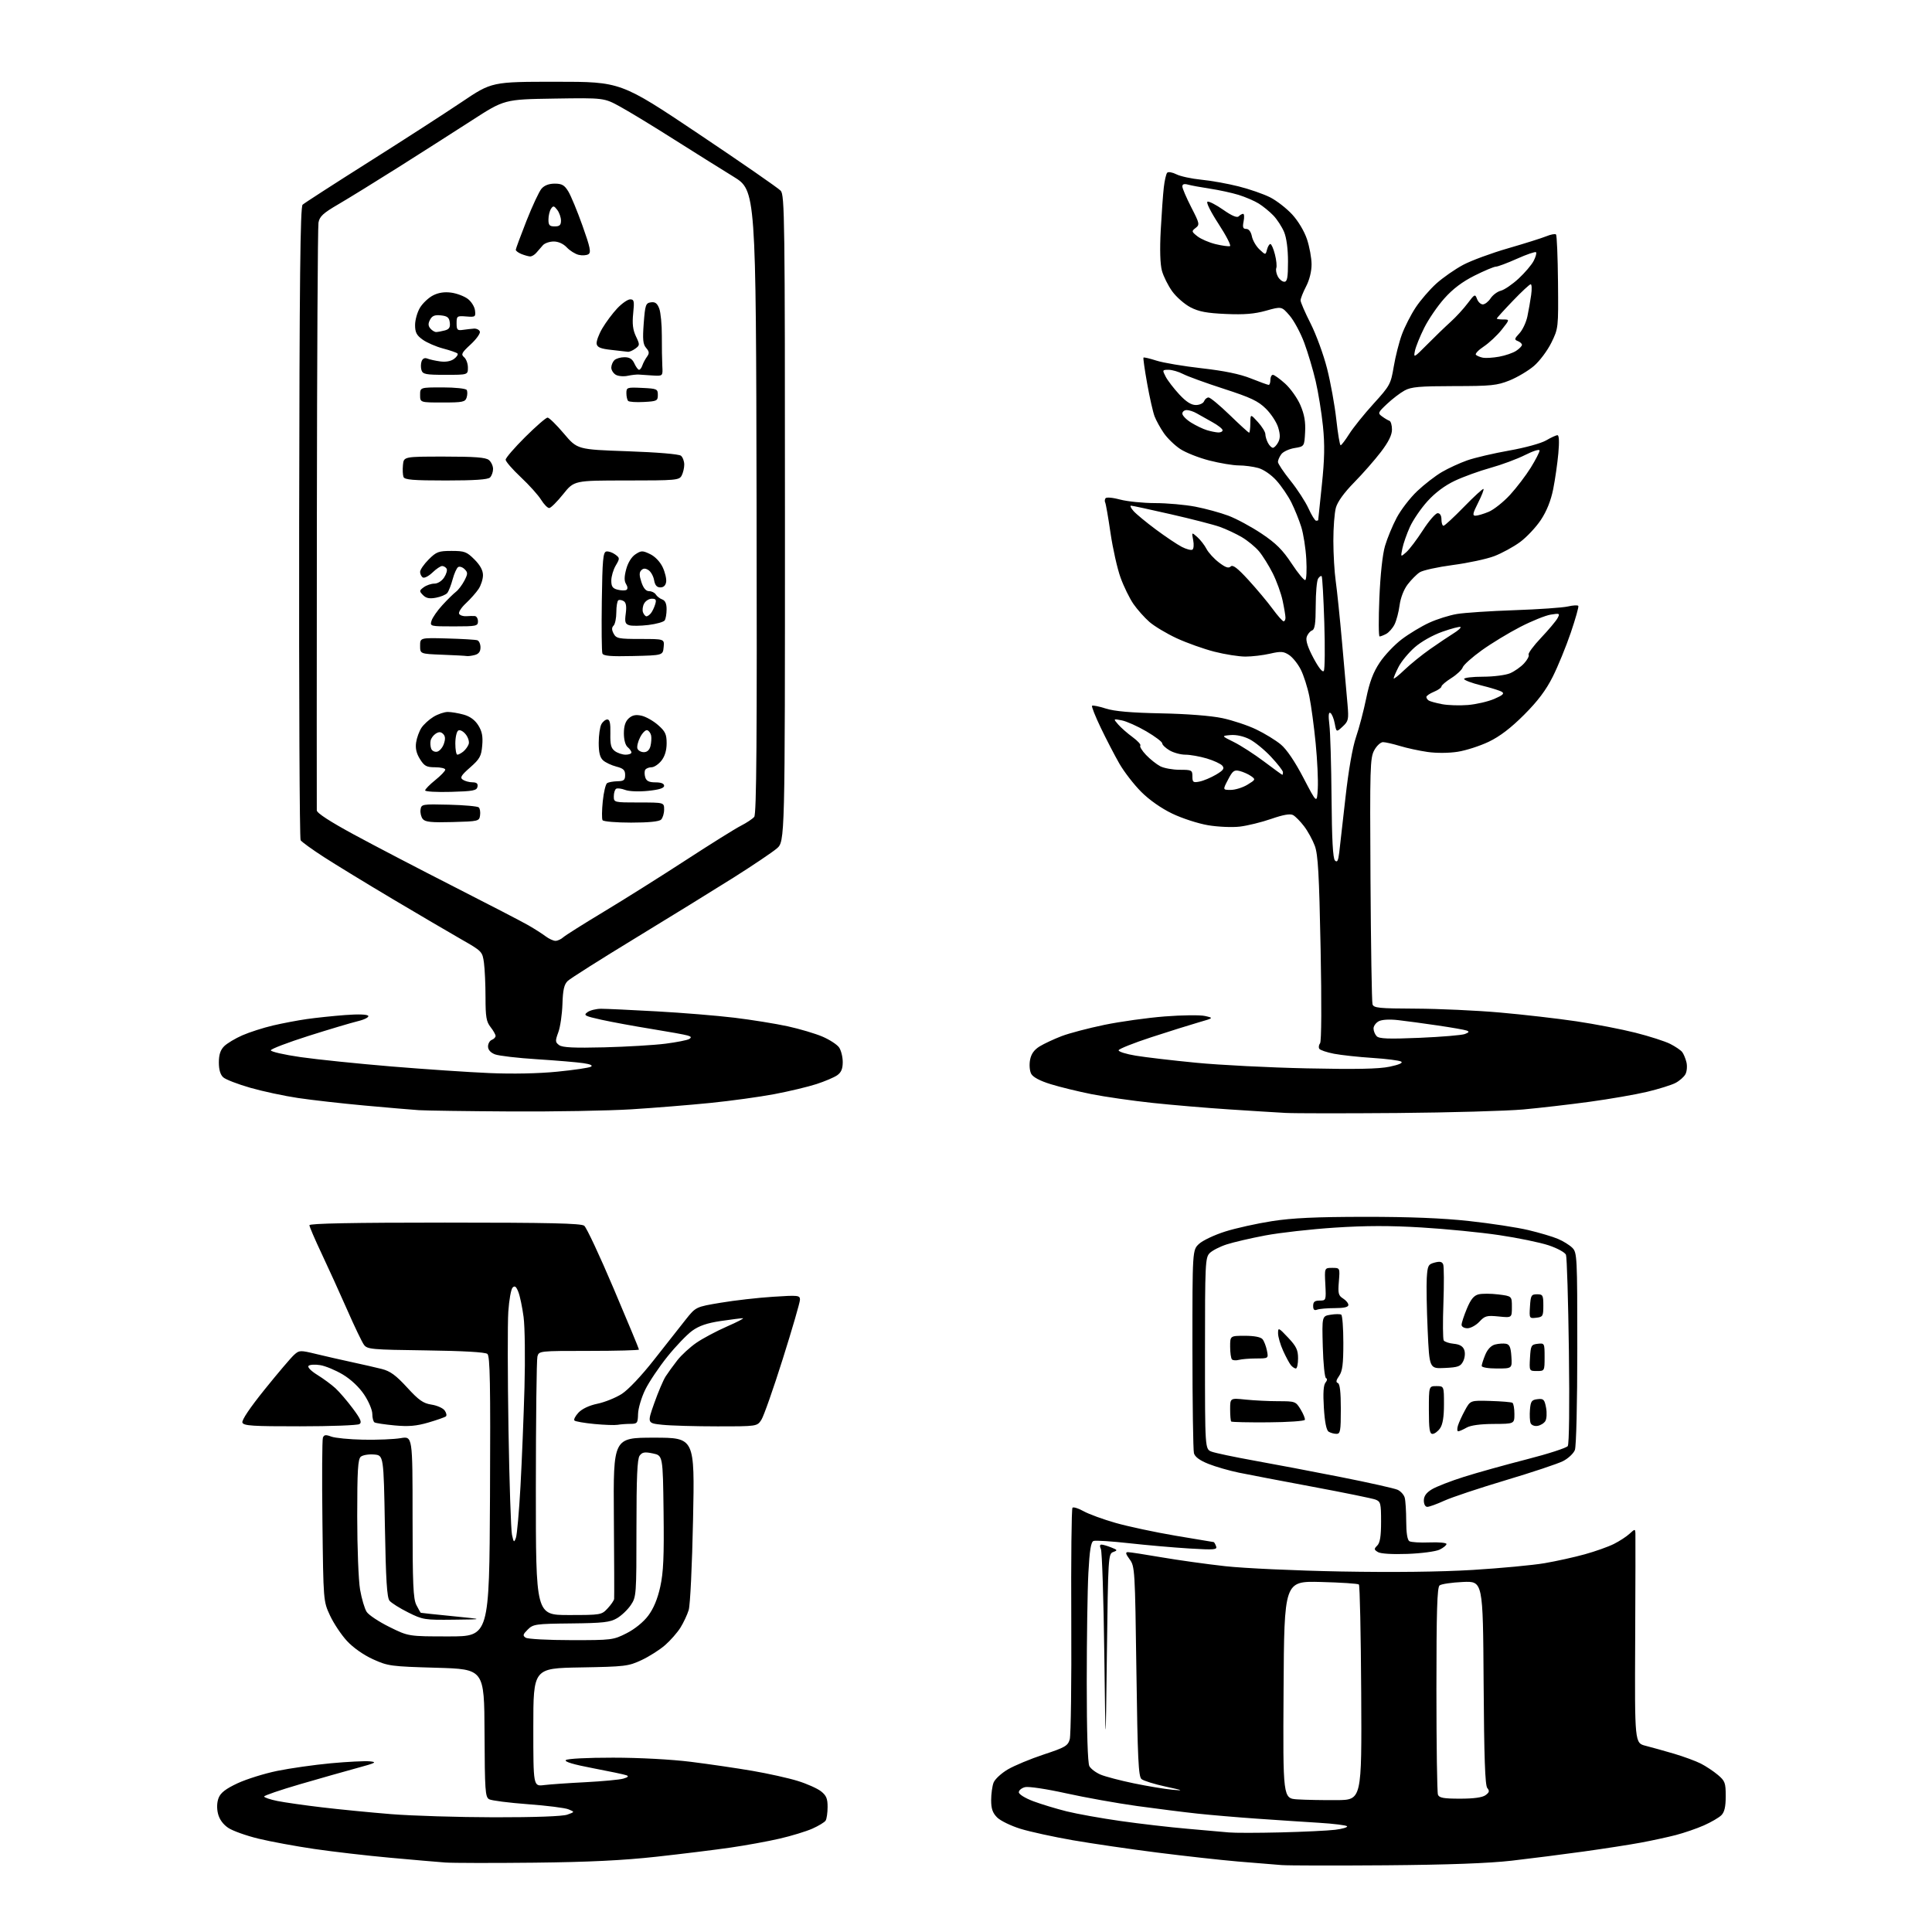 <?xml version="1.0" encoding="UTF-8" standalone="no"?>
<svg 
  version="1.1" 
  xmlns="http://www.w3.org/2000/svg" 
  xmlns:xlink="http://www.w3.org/1999/xlink" 
  xmlns:svg="http://www.w3.org/2000/svg"
  xmlns:rdf="http://www.w3.org/1999/02/22-rdf-syntax-ns#"
  xmlns:cc="http://creativecommons.org/ns#"
  xmlns:dc="http://purl.org/dc/elements/1.1/"
  viewBox="0 0 768 768"
  width="768"
  height="768"
>
<style>svg {background-color: white; }</style>"
<path stroke="none" fill="black" fill-rule="evenodd" d="M551.00,741.48C530.92,741.63 512.25,741.60 509.50,741.40C506.75,741.20 498.88,740.56 492.00,739.97C485.12,739.38 470.73,737.78 460.00,736.42C449.27,735.07 434.20,732.86 426.50,731.53C418.80,730.19 409.41,728.14 405.63,726.97C401.85,725.80 397.68,723.77 396.38,722.47C394.58,720.67 394.00,718.99 394.00,715.61C394.00,713.15 394.43,710.01 394.95,708.64C395.47,707.27 398.03,704.90 400.63,703.37C403.24,701.84 409.66,699.17 414.89,697.44C423.42,694.62 424.50,694.00 425.24,691.40C425.69,689.80 425.97,668.60 425.85,644.27C425.73,619.94 425.94,599.72 426.33,599.34C426.71,598.96 428.70,599.59 430.76,600.74C432.82,601.89 438.55,603.98 443.50,605.39C448.45,606.80 459.17,609.09 467.31,610.47C475.46,611.86 482.27,613.00 482.45,613.00C482.64,613.00 483.06,613.72 483.40,614.61C483.96,616.06 482.87,616.15 472.76,615.55C466.57,615.17 455.78,614.23 448.79,613.45C441.80,612.67 435.46,612.27 434.69,612.56C433.66,612.96 433.13,616.25 432.65,625.21C432.29,631.87 432.00,651.45 432.00,668.72C432.00,688.48 432.38,700.85 433.04,702.07C433.61,703.13 435.63,704.65 437.53,705.45C439.43,706.24 445.37,707.80 450.74,708.91C456.11,710.02 462.98,711.16 466.00,711.45C470.75,711.89 470.39,711.72 463.36,710.20C458.89,709.23 454.57,707.89 453.77,707.22C452.55,706.21 452.22,699.17 451.74,664.37C451.19,623.98 451.11,622.64 449.06,619.87C447.46,617.70 447.29,617.00 448.37,617.00C449.16,617.00 455.13,617.92 461.65,619.04C468.17,620.16 479.57,621.76 487.00,622.58C494.43,623.41 515.12,624.36 533.00,624.69C554.03,625.07 572.56,624.85 585.50,624.07C596.50,623.39 609.33,622.19 614.00,621.39C618.67,620.59 625.88,619.00 630.00,617.85C634.12,616.71 639.30,614.87 641.50,613.77C643.70,612.67 646.51,610.85 647.75,609.71C649.93,607.72 650.00,607.71 650.10,609.58C650.15,610.63 650.11,629.81 650.01,652.19C649.82,692.87 649.82,692.87 654.16,693.98C656.55,694.59 661.64,696.01 665.49,697.14C669.33,698.28 674.11,700.04 676.10,701.05C678.10,702.07 681.14,704.09 682.87,705.54C685.72,707.94 686.00,708.70 686.00,714.02C686.00,718.22 685.51,720.34 684.27,721.58C683.32,722.53 680.21,724.34 677.35,725.61C674.50,726.87 669.47,728.60 666.17,729.46C662.88,730.31 656.66,731.66 652.34,732.46C648.03,733.27 637.75,734.86 629.50,736.01C621.25,737.15 608.42,738.79 601.00,739.64C591.84,740.69 575.76,741.28 551.00,741.48zM212.50,740.44C196.00,740.62 180.03,740.59 177.00,740.38C173.97,740.16 164.07,739.30 154.98,738.47C145.90,737.65 132.40,736.08 124.98,735.00C117.57,733.91 107.55,732.07 102.72,730.89C97.89,729.72 92.49,727.79 90.72,726.60C88.66,725.21 87.20,723.19 86.66,720.97C86.13,718.80 86.22,716.45 86.90,714.70C87.70,712.65 89.72,711.09 94.43,708.88C97.98,707.23 105.07,705.01 110.19,703.96C115.31,702.91 124.90,701.55 131.50,700.93C138.10,700.32 145.07,699.97 147.00,700.16C150.04,700.46 149.38,700.80 142.00,702.80C137.32,704.07 127.09,706.98 119.25,709.26C111.41,711.55 105.00,713.74 105.00,714.14C105.00,714.53 107.36,715.33 110.25,715.92C113.14,716.50 121.12,717.64 128.00,718.45C134.88,719.27 147.25,720.48 155.50,721.15C163.75,721.81 182.20,722.38 196.50,722.40C212.66,722.42 223.63,722.02 225.50,721.35C228.50,720.28 228.50,720.28 226.00,719.24C224.62,718.66 217.35,717.75 209.83,717.20C202.32,716.64 195.39,715.76 194.44,715.23C192.88,714.36 192.71,711.81 192.61,688.88C192.50,663.50 192.50,663.50 173.50,662.96C155.33,662.44 154.23,662.29 148.25,659.57C144.48,657.85 140.38,654.97 137.91,652.29C135.66,649.85 132.63,645.30 131.18,642.18C128.54,636.50 128.54,636.50 128.17,604.74C127.96,587.27 128.05,572.32 128.36,571.50C128.81,570.33 129.49,570.24 131.66,571.06C133.16,571.63 138.91,572.19 144.44,572.30C149.97,572.41 156.64,572.13 159.25,571.69C164.00,570.88 164.00,570.88 164.00,602.99C164.00,629.82 164.25,635.58 165.53,638.05C166.36,639.67 167.15,641.05 167.28,641.11C167.40,641.17 173.12,641.78 180.00,642.46C192.50,643.71 192.50,643.71 180.41,643.85C168.81,643.99 168.07,643.88 162.26,640.97C158.92,639.31 155.59,637.21 154.85,636.32C153.82,635.08 153.38,628.11 153.00,606.60C152.50,578.50 152.50,578.50 148.68,578.19C146.58,578.01 144.22,578.41 143.43,579.06C142.27,580.02 142.00,584.46 142.00,602.79C142.00,615.21 142.51,628.29 143.14,631.92C143.77,635.54 144.95,639.51 145.76,640.75C146.57,641.99 150.64,644.69 154.81,646.75C162.39,650.50 162.39,650.50 178.45,650.50C194.50,650.50 194.50,650.50 194.78,594.89C195.00,549.91 194.80,539.08 193.74,538.20C192.90,537.50 184.08,537.00 169.25,536.80C147.69,536.52 145.99,536.37 144.67,534.56C143.89,533.50 140.87,527.20 137.96,520.56C135.04,513.93 130.48,503.90 127.83,498.29C125.17,492.67 123.00,487.61 123.00,487.04C123.00,486.33 140.31,486.00 176.81,486.00C218.32,486.00 230.99,486.29 232.24,487.25C233.14,487.94 238.40,499.17 243.93,512.22C249.47,525.26 254.00,536.17 254.00,536.47C254.00,536.76 245.05,537.00 234.12,537.00C214.34,537.00 214.23,537.01 213.63,539.25C213.30,540.49 213.02,564.11 213.01,591.75C213.00,642.00 213.00,642.00 226.05,642.00C238.87,642.00 239.14,641.95 241.55,639.35C242.90,637.90 244.06,636.21 244.13,635.60C244.20,635.00 244.16,620.33 244.02,603.00C243.78,571.50 243.78,571.50 259.97,571.50C276.17,571.50 276.17,571.50 275.50,604.00C275.13,622.23 274.37,638.04 273.77,640.00C273.18,641.92 271.69,645.09 270.47,647.04C269.24,648.99 266.52,652.10 264.41,653.94C262.31,655.79 258.10,658.47 255.05,659.90C249.80,662.36 248.50,662.52 230.75,662.83C212.00,663.16 212.00,663.16 212.00,686.64C212.00,710.12 212.00,710.12 216.25,709.60C218.59,709.31 226.02,708.79 232.76,708.45C239.50,708.10 246.25,707.47 247.76,707.04C249.67,706.48 250.05,706.08 249.00,705.69C248.18,705.38 242.20,704.12 235.72,702.89C227.99,701.42 224.28,700.32 224.93,699.67C225.50,699.10 233.35,698.69 243.71,698.70C254.12,698.70 266.94,699.39 274.61,700.35C281.83,701.25 292.85,702.87 299.11,703.94C305.38,705.02 313.48,706.82 317.11,707.95C320.75,709.07 324.91,710.93 326.36,712.07C328.47,713.73 329.00,714.99 328.98,718.32C328.98,720.62 328.62,723.05 328.20,723.71C327.78,724.38 325.39,725.82 322.90,726.93C320.40,728.03 314.57,729.81 309.93,730.88C305.29,731.96 296.55,733.55 290.50,734.43C284.45,735.31 271.18,736.95 261.00,738.07C247.70,739.54 234.07,740.20 212.50,740.44zM509.00,728.41C518.08,728.19 527.85,727.72 530.72,727.37C533.60,727.02 535.74,726.39 535.49,725.98C535.24,725.58 530.19,724.94 524.27,724.58C518.34,724.22 507.20,723.48 499.50,722.94C491.80,722.40 481.23,721.50 476.00,720.94C470.77,720.38 459.98,719.02 452.00,717.92C444.02,716.81 431.30,714.53 423.71,712.85C416.03,711.15 408.84,710.07 407.46,710.42C406.11,710.76 405.00,711.67 405.00,712.45C405.00,713.25 407.49,714.79 410.75,716.02C413.91,717.20 419.88,719.01 424.00,720.04C428.12,721.06 437.80,722.80 445.50,723.89C453.20,724.99 465.12,726.37 472.00,726.96C478.88,727.55 486.30,728.20 488.50,728.42C490.70,728.64 499.93,728.63 509.00,728.41zM531.41,715.58C541.33,715.50 541.33,715.50 541.10,673.00C540.97,649.62 540.56,630.21 540.18,629.86C539.81,629.51 532.98,629.06 525.00,628.86C510.50,628.50 510.50,628.50 510.24,671.70C509.98,714.90 509.98,714.90 515.74,715.28C518.91,715.48 525.96,715.62 531.41,715.58zM580.42,715.00C585.84,715.00 589.26,714.53 590.52,713.61C592.04,712.50 592.18,711.93 591.22,710.77C590.34,709.71 589.95,698.55 589.76,668.91C589.50,628.50 589.50,628.50 581.50,628.86C577.10,629.06 572.94,629.67 572.25,630.23C571.29,631.01 571.00,640.51 571.00,671.54C571.00,693.70 571.27,712.55 571.61,713.42C572.09,714.68 573.86,715.00 580.42,715.00zM440.00,657.60C439.50,697.50 439.50,697.50 438.98,657.50C438.69,635.50 438.08,616.71 437.62,615.75C437.11,614.67 437.18,614.00 437.83,614.00C438.40,614.00 440.14,614.50 441.68,615.11C444.28,616.13 444.34,616.28 442.50,616.96C440.56,617.68 440.49,618.85 440.00,657.60zM227.07,651.98C243.18,652.00 243.79,651.92 249.06,649.25C252.32,647.60 255.76,644.81 257.67,642.27C259.80,639.43 261.39,635.63 262.46,630.77C263.73,625.03 264.00,618.78 263.78,601.04C263.50,578.59 263.50,578.59 259.51,577.76C256.26,577.08 255.29,577.25 254.26,578.66C253.32,579.95 253.00,587.26 253.00,607.54C253.00,634.07 252.95,634.78 250.75,638.05C249.51,639.89 247.04,642.24 245.25,643.28C242.51,644.89 239.73,645.20 227.03,645.34C212.88,645.49 211.93,645.63 209.78,647.78C207.83,649.73 207.72,650.20 209.00,651.02C209.82,651.54 217.96,651.98 227.07,651.98zM559.50,617.70C553.41,617.92 548.81,617.63 547.74,616.97C546.16,616.00 546.13,615.72 547.49,614.37C548.58,613.27 549.00,610.67 549.00,604.90C549.00,597.57 548.82,596.88 546.75,596.10C545.51,595.64 534.38,593.36 522.00,591.05C509.62,588.74 496.35,586.20 492.50,585.41C488.65,584.62 483.18,583.04 480.35,581.91C476.90,580.53 475.00,579.13 474.61,577.67C474.29,576.48 474.02,557.82 474.01,536.20C474.00,496.90 474.00,496.90 476.65,494.45C478.11,493.10 482.77,490.90 487.00,489.56C491.24,488.22 499.61,486.36 505.60,485.43C513.74,484.16 523.08,483.73 542.50,483.71C560.25,483.70 573.42,484.22 584.00,485.38C592.52,486.31 603.10,487.92 607.50,488.97C611.90,490.01 617.20,491.58 619.27,492.46C621.35,493.33 623.94,494.94 625.02,496.02C626.92,497.92 627.00,499.48 627.00,535.93C627.00,557.74 626.59,574.94 626.04,576.39C625.51,577.78 623.37,579.78 621.29,580.83C619.21,581.88 608.95,585.30 598.50,588.42C588.05,591.54 577.08,595.20 574.13,596.55C571.18,597.90 568.14,599.00 567.38,599.00C566.57,599.00 566.00,597.96 566.00,596.49C566.00,594.73 566.96,593.38 569.19,592.03C570.95,590.96 576.69,588.73 581.94,587.07C587.20,585.41 598.42,582.28 606.89,580.11C615.35,577.95 622.69,575.57 623.21,574.84C623.76,574.04 623.95,558.81 623.66,537.00C623.39,516.92 622.87,499.74 622.50,498.80C622.12,497.86 619.07,496.19 615.60,495.03C612.18,493.90 603.33,492.07 595.94,490.98C588.55,489.88 574.67,488.51 565.09,487.94C552.62,487.18 542.85,487.20 530.61,488.00C521.22,488.61 508.80,490.01 503.01,491.10C497.23,492.19 490.31,493.80 487.63,494.67C484.95,495.53 481.91,497.09 480.88,498.12C479.11,499.89 479.00,502.14 479.00,538.02C479.00,576.05 479.00,576.05 481.62,577.05C483.06,577.59 490.60,579.18 498.37,580.58C506.14,581.97 521.68,584.92 532.89,587.14C544.10,589.36 554.30,591.64 555.56,592.21C556.81,592.78 558.09,594.20 558.40,595.37C558.72,596.54 558.98,600.74 558.99,604.69C559.00,609.33 559.44,612.15 560.24,612.65C560.93,613.07 564.53,613.29 568.24,613.14C571.96,612.99 575.00,613.27 575.00,613.77C575.00,614.27 573.76,615.28 572.25,616.01C570.73,616.74 565.02,617.50 559.50,617.70zM205.08,611.31C205.53,610.11 206.34,600.88 206.90,590.81C207.45,580.74 208.17,563.05 208.49,551.50C208.81,539.95 208.65,527.35 208.13,523.50C207.62,519.65 206.69,515.19 206.06,513.59C205.20,511.39 204.64,510.96 203.77,511.83C203.14,512.46 202.37,516.77 202.06,521.40C201.75,526.03 201.79,547.11 202.13,568.25C202.48,589.38 203.11,608.21 203.52,610.09C204.20,613.20 204.34,613.31 205.08,611.31zM531.25,569.98C530.29,569.98 528.89,569.58 528.15,569.11C527.26,568.55 526.61,565.30 526.26,559.65C525.89,553.78 526.10,550.59 526.90,549.62C527.59,548.78 527.69,548.05 527.12,547.85C526.59,547.66 526.01,542.03 525.83,535.34C525.50,523.18 525.50,523.18 528.91,522.63C530.78,522.32 532.69,522.31 533.16,522.60C533.62,522.88 534.00,527.94 534.00,533.84C534.00,542.28 533.64,545.07 532.31,546.96C531.11,548.67 530.97,549.49 531.81,549.77C532.62,550.04 533.00,553.32 533.00,560.08C533.00,568.87 532.80,570.00 531.25,569.98zM569.44,570.00C568.29,570.00 568.00,568.11 568.00,560.50C568.00,551.00 568.00,551.00 571.00,551.00C574.00,551.00 574.00,551.00 574.00,558.28C574.00,563.25 573.51,566.26 572.44,567.78C571.59,569.00 570.24,570.00 569.44,570.00zM579.68,568.96C579.23,568.98 579.17,567.99 579.54,566.75C579.91,565.51 581.18,562.74 582.36,560.58C584.50,556.66 584.50,556.66 592.46,556.90C596.84,557.03 600.78,557.36 601.21,557.63C601.65,557.90 602.00,559.89 602.00,562.06C602.00,566.00 602.00,566.00 593.75,566.04C588.49,566.06 584.59,566.59 583.00,567.50C581.62,568.29 580.13,568.95 579.68,568.96zM119.22,566.98C100.37,567.00 96.85,566.77 96.36,565.51C96.01,564.57 99.33,559.62 105.27,552.26C110.48,545.79 115.72,539.63 116.91,538.57C118.98,536.70 119.32,536.69 125.78,538.26C129.48,539.16 135.88,540.61 140.00,541.50C144.12,542.39 149.44,543.60 151.80,544.20C155.12,545.04 157.40,546.71 161.80,551.51C166.47,556.61 168.22,557.85 171.50,558.35C173.69,558.68 176.06,559.73 176.75,560.67C177.44,561.62 177.67,562.68 177.25,563.03C176.84,563.38 173.70,564.48 170.29,565.48C165.51,566.87 162.42,567.14 156.91,566.63C152.97,566.26 149.36,565.72 148.87,565.42C148.39,565.13 148.00,563.61 148.00,562.05C148.00,560.50 146.54,557.04 144.75,554.37C142.75,551.39 139.48,548.31 136.27,546.39C133.39,544.67 129.35,542.99 127.29,542.66C125.23,542.33 123.15,542.45 122.66,542.94C122.14,543.46 123.59,544.96 126.14,546.54C128.54,548.02 131.79,550.42 133.37,551.87C134.94,553.32 138.03,556.92 140.23,559.87C143.38,564.09 143.95,565.42 142.87,566.10C142.12,566.58 131.47,566.98 119.22,566.98zM245.50,566.39C244.40,566.58 240.25,566.44 236.27,566.06C232.29,565.68 228.73,565.06 228.35,564.68C227.97,564.30 228.70,562.89 229.96,561.54C231.39,560.02 234.26,558.67 237.51,558.00C240.39,557.40 244.72,555.66 247.13,554.13C249.71,552.49 254.98,546.92 260.00,540.52C264.68,534.56 270.32,527.39 272.55,524.59C276.60,519.50 276.60,519.50 286.52,517.85C291.97,516.93 301.29,515.87 307.22,515.49C317.33,514.83 318.00,514.90 318.00,516.65C318.00,517.67 314.93,528.26 311.17,540.17C307.42,552.08 303.58,562.99 302.65,564.41C300.95,567.00 300.95,567.00 285.12,567.00C276.42,567.00 266.59,566.72 263.28,566.37C257.26,565.74 257.26,565.74 260.08,557.77C261.63,553.39 263.66,548.61 264.60,547.15C265.54,545.69 267.63,542.80 269.25,540.73C270.88,538.65 274.28,535.53 276.82,533.78C279.36,532.03 284.83,529.12 288.97,527.31C293.11,525.50 295.96,524.02 295.29,524.01C294.63,524.01 290.68,524.51 286.52,525.12C281.08,525.93 277.89,527.02 275.16,529.00C273.07,530.51 268.63,535.14 265.30,539.29C261.96,543.44 257.99,549.36 256.48,552.44C254.98,555.52 253.70,559.84 253.64,562.02C253.54,565.75 253.35,566.00 250.52,566.01C248.86,566.02 246.60,566.19 245.50,566.39zM611.14,566.82C609.94,567.00 608.74,566.50 608.43,565.68C608.12,564.87 608.01,562.48 608.18,560.36C608.46,557.01 608.86,556.46 611.19,556.19C613.59,555.91 613.96,556.29 614.59,559.60C614.97,561.67 614.84,564.03 614.29,564.91C613.74,565.79 612.33,566.64 611.14,566.82zM504.12,565.40C496.27,565.46 489.65,565.31 489.42,565.08C489.19,564.85 489.00,562.65 489.00,560.19C489.00,555.72 489.00,555.72 495.15,556.36C498.53,556.71 504.38,557.00 508.16,557.00C514.84,557.00 515.08,557.09 517.01,560.25C518.10,562.04 518.86,563.91 518.70,564.40C518.53,564.90 511.97,565.35 504.12,565.40zM610.95,545.00C607.90,545.00 607.90,545.00 608.20,539.75C608.48,534.85 608.69,534.48 611.25,534.18C613.96,533.87 614.00,533.95 614.00,539.43C614.00,544.97 613.99,545.00 610.95,545.00zM515.12,544.00C514.64,544.00 513.76,543.41 513.16,542.69C512.56,541.97 511.17,539.39 510.06,536.94C508.95,534.50 508.05,531.38 508.05,530.00C508.05,527.62 508.24,527.70 512.03,531.71C515.31,535.19 516.00,536.63 516.00,539.96C516.00,542.18 515.61,544.00 515.12,544.00zM574.33,543.79C568.21,544.09 568.21,544.09 567.52,528.79C567.14,520.38 566.98,511.06 567.16,508.07C567.47,503.07 567.73,502.57 570.31,501.89C572.39,501.34 573.27,501.53 573.70,502.65C574.01,503.48 574.05,510.38 573.78,517.99C573.50,525.61 573.56,532.28 573.90,532.84C574.24,533.39 576.04,533.99 577.90,534.17C580.25,534.40 581.52,535.15 582.06,536.61C582.50,537.83 582.33,539.72 581.64,541.11C580.61,543.18 579.64,543.54 574.33,543.79zM595.05,544.00C591.56,544.00 589.00,543.56 589.00,542.97C589.00,542.40 589.65,540.39 590.43,538.50C591.35,536.32 592.77,534.84 594.36,534.45C595.72,534.10 597.66,533.98 598.67,534.17C600.08,534.44 600.57,535.60 600.80,539.26C601.11,544.00 601.11,544.00 595.05,544.00zM492.47,540.57C491.36,540.87 490.12,540.79 489.72,540.39C489.33,539.99 489.00,537.72 489.00,535.33C489.00,531.00 489.00,531.00 494.88,531.00C498.58,531.00 501.17,531.50 501.87,532.35C502.49,533.09 503.27,535.11 503.62,536.85C504.25,540.00 504.25,540.00 499.38,540.01C496.69,540.02 493.59,540.27 492.47,540.57zM583.33,528.00C582.03,528.00 581.00,527.40 581.00,526.63C581.00,525.88 581.94,522.99 583.10,520.22C584.64,516.51 585.87,515.00 587.74,514.53C589.14,514.18 592.69,514.19 595.64,514.56C601.00,515.23 601.00,515.23 601.00,519.54C601.00,523.86 601.00,523.86 595.75,523.32C591.03,522.85 590.25,523.06 588.08,525.40C586.74,526.83 584.60,528.00 583.33,528.00zM610.69,523.82C607.92,524.14 607.89,524.08 608.19,519.32C608.47,514.93 608.72,514.50 611.00,514.50C613.30,514.50 613.50,514.87 613.50,519.00C613.50,523.19 613.31,523.52 610.69,523.82zM523.58,520.61C522.45,521.04 522.00,520.62 522.00,519.11C522.00,517.51 522.62,517.00 524.59,517.00C527.14,517.00 527.17,516.91 526.84,510.50C526.50,504.00 526.50,504.00 529.58,504.00C532.66,504.00 532.66,504.00 532.22,509.42C531.82,514.13 532.04,515.01 533.88,516.16C535.05,516.89 536.00,518.05 536.00,518.74C536.00,519.60 534.27,520.00 530.58,520.00C527.60,520.00 524.45,520.27 523.58,520.61zM555.50,442.44C534.60,442.61 514.58,442.60 511.00,442.40C507.43,442.21 497.30,441.58 488.50,441.00C479.70,440.43 465.98,439.26 458.00,438.41C450.02,437.55 439.17,435.99 433.88,434.94C428.59,433.88 421.28,432.10 417.65,430.97C413.39,429.66 410.64,428.19 409.92,426.86C409.30,425.70 409.10,423.27 409.46,421.35C409.91,418.94 411.07,417.32 413.30,415.94C415.06,414.87 418.98,413.04 422.00,411.88C425.02,410.72 432.68,408.71 439.00,407.40C445.32,406.09 456.12,404.59 463.00,404.05C469.88,403.51 477.07,403.43 479.00,403.87C482.50,404.67 482.50,404.67 476.50,406.40C473.20,407.35 464.73,410.01 457.67,412.31C450.61,414.62 444.76,416.95 444.67,417.50C444.58,418.05 447.65,419.02 451.50,419.65C455.35,420.29 466.15,421.55 475.50,422.46C484.85,423.37 504.65,424.38 519.50,424.69C539.06,425.11 548.13,424.93 552.40,424.03C556.14,423.25 557.82,422.50 556.99,422.00C556.28,421.55 551.15,420.90 545.60,420.54C540.04,420.18 533.15,419.43 530.27,418.88C527.39,418.32 524.76,417.43 524.43,416.89C524.10,416.35 524.24,415.37 524.75,414.71C525.31,413.98 525.39,398.99 524.96,377.00C524.38,347.49 523.94,339.68 522.66,336.23C521.79,333.89 519.87,330.38 518.38,328.44C516.90,326.49 514.93,324.50 514.00,324.00C512.85,323.38 510.09,323.87 505.34,325.52C501.51,326.85 495.89,328.23 492.85,328.59C489.81,328.95 484.14,328.70 480.22,328.04C476.30,327.38 469.91,325.31 466.00,323.43C461.64,321.34 456.87,318.00 453.64,314.76C450.75,311.87 446.83,306.80 444.94,303.50C443.05,300.20 439.73,293.80 437.56,289.27C435.39,284.75 433.84,280.83 434.11,280.56C434.37,280.29 436.82,280.78 439.55,281.65C443.02,282.76 449.58,283.33 461.50,283.57C471.80,283.77 481.41,284.52 485.89,285.47C489.95,286.33 496.03,288.35 499.39,289.97C502.75,291.58 507.14,294.27 509.15,295.95C511.47,297.87 514.77,302.75 518.15,309.24C523.50,319.50 523.50,319.50 523.84,313.50C524.03,310.20 523.65,302.10 523.00,295.50C522.36,288.90 521.23,280.51 520.49,276.86C519.76,273.21 518.21,268.38 517.06,266.13C515.91,263.87 513.83,261.28 512.42,260.36C510.23,258.92 509.16,258.85 504.86,259.84C502.10,260.48 497.70,261.00 495.08,261.00C492.46,261.00 486.90,260.12 482.71,259.05C478.53,257.98 471.81,255.59 467.78,253.73C463.75,251.86 458.86,248.93 456.89,247.21C454.93,245.49 452.08,242.28 450.55,240.08C449.03,237.87 446.72,233.17 445.44,229.62C444.15,226.07 442.35,218.07 441.44,211.83C440.53,205.60 439.58,200.16 439.33,199.75C439.09,199.34 439.13,198.59 439.44,198.09C439.77,197.57 442.22,197.77 445.25,198.58C448.14,199.35 454.40,199.98 459.16,199.99C463.93,199.99 471.13,200.64 475.16,201.41C479.20,202.19 485.11,203.80 488.30,205.00C491.50,206.20 497.42,209.40 501.48,212.11C507.24,215.96 509.86,218.58 513.47,224.05C516.01,227.91 518.45,230.84 518.89,230.57C519.34,230.29 519.51,226.56 519.27,222.28C519.04,218.00 518.14,212.25 517.28,209.50C516.43,206.75 514.64,202.35 513.33,199.71C512.01,197.08 509.33,193.15 507.37,190.98C505.30,188.69 502.27,186.61 500.15,186.03C498.14,185.47 494.66,185.01 492.41,185.01C490.16,185.00 484.90,184.13 480.73,183.06C476.55,181.99 471.34,179.93 469.15,178.48C466.96,177.03 464.03,174.19 462.64,172.17C461.25,170.15 459.59,167.15 458.96,165.50C458.33,163.85 457.00,158.00 456.02,152.50C455.03,147.00 454.37,142.34 454.55,142.15C454.73,141.95 457.04,142.50 459.69,143.35C462.33,144.21 470.43,145.57 477.68,146.39C486.68,147.41 492.89,148.69 497.26,150.44C500.78,151.85 503.96,153.00 504.33,153.00C504.70,153.00 505.00,152.10 505.00,151.00C505.00,149.90 505.45,149.00 506.00,149.00C506.55,149.00 508.74,150.58 510.88,152.51C513.01,154.44 515.74,158.28 516.93,161.06C518.50,164.72 519.02,167.65 518.80,171.79C518.50,177.47 518.50,177.47 514.58,178.11C512.43,178.46 510.06,179.56 509.33,180.56C508.60,181.56 508.00,182.94 508.00,183.62C508.00,184.31 510.24,187.66 512.98,191.08C515.72,194.49 518.95,199.47 520.16,202.14C521.37,204.81 522.73,207.00 523.18,207.00C523.63,207.00 524.00,206.89 524.00,206.75C524.00,206.61 524.65,200.35 525.45,192.83C526.54,182.44 526.65,176.81 525.89,169.37C525.34,163.99 524.04,155.95 523.00,151.51C521.97,147.07 519.93,140.22 518.47,136.28C517.01,132.34 514.38,127.46 512.64,125.44C509.46,121.77 509.46,121.77 503.28,123.50C498.66,124.80 494.61,125.13 487.30,124.81C479.72,124.48 476.54,123.88 473.24,122.16C470.89,120.94 467.63,118.09 465.98,115.82C464.34,113.55 462.49,109.85 461.88,107.60C461.17,104.96 461.00,99.22 461.41,91.50C461.77,84.90 462.31,77.25 462.63,74.50C462.94,71.75 463.55,69.12 463.98,68.66C464.42,68.21 466.06,68.49 467.64,69.29C469.21,70.09 473.65,71.05 477.50,71.43C481.35,71.80 488.03,73.00 492.35,74.09C496.66,75.17 502.30,77.13 504.89,78.44C507.47,79.75 511.41,82.81 513.65,85.24C516.04,87.83 518.47,91.89 519.54,95.08C520.54,98.06 521.36,102.56 521.37,105.07C521.38,107.86 520.53,111.29 519.19,113.86C517.99,116.17 517.00,118.67 517.00,119.41C517.00,120.15 518.80,124.30 521.00,128.63C523.19,132.96 526.14,141.01 527.53,146.50C528.93,152.00 530.58,161.11 531.20,166.75C531.82,172.39 532.59,177.00 532.92,177.00C533.24,177.00 534.78,174.98 536.34,172.51C537.90,170.04 542.24,164.63 546.00,160.50C552.53,153.32 552.87,152.68 554.03,145.75C554.70,141.76 556.15,136.03 557.26,133.00C558.37,129.97 560.83,125.14 562.73,122.26C564.63,119.38 568.34,115.09 570.97,112.71C573.61,110.34 578.41,107.00 581.64,105.28C584.86,103.57 592.90,100.60 599.50,98.70C606.10,96.79 612.95,94.63 614.71,93.91C616.48,93.18 618.20,92.87 618.54,93.20C618.88,93.54 619.23,102.07 619.33,112.16C619.50,130.40 619.48,130.53 616.69,136.22C615.14,139.37 612.03,143.53 609.77,145.47C607.51,147.40 603.15,149.99 600.08,151.23C595.09,153.23 592.75,153.47 578.00,153.48C564.28,153.50 560.97,153.79 558.35,155.23C556.61,156.17 553.47,158.58 551.36,160.57C547.72,164.00 547.62,164.25 549.41,165.55C550.44,166.31 551.74,167.08 552.31,167.27C552.87,167.46 553.33,169.02 553.33,170.75C553.33,172.91 551.97,175.67 548.92,179.67C546.49,182.85 541.70,188.31 538.28,191.79C534.33,195.80 531.69,199.46 531.04,201.81C530.47,203.84 530.02,209.78 530.03,215.00C530.03,220.22 530.46,227.43 530.97,231.00C531.48,234.57 532.62,245.60 533.50,255.50C534.38,265.40 535.35,276.43 535.66,280.00C536.18,286.00 536.03,286.68 533.73,288.81C531.24,291.12 531.24,291.12 530.58,287.59C530.22,285.66 529.44,283.77 528.86,283.41C528.12,282.96 528.00,284.43 528.45,288.13C528.82,291.08 529.20,304.16 529.31,317.20C529.44,333.73 529.85,341.25 530.67,342.07C531.57,342.96 531.96,342.21 532.37,338.87C532.65,336.47 533.77,326.62 534.85,317.00C536.06,306.16 537.66,297.03 539.04,293.00C540.27,289.43 542.09,282.49 543.09,277.60C544.43,271.08 545.86,267.27 548.44,263.40C550.37,260.48 554.34,256.30 557.26,254.09C560.18,251.89 565.07,248.94 568.14,247.54C571.20,246.13 576.14,244.58 579.11,244.08C582.07,243.57 592.38,242.89 602.00,242.56C611.62,242.23 621.19,241.56 623.26,241.08C625.32,240.60 627.19,240.50 627.41,240.86C627.63,241.21 626.28,246.00 624.41,251.50C622.54,257.00 619.32,264.87 617.25,268.99C614.57,274.34 611.31,278.68 605.85,284.14C600.57,289.42 596.21,292.75 591.80,294.86C588.28,296.54 582.73,298.33 579.45,298.84C575.98,299.39 571.00,299.42 567.50,298.92C564.20,298.45 559.25,297.38 556.50,296.54C553.75,295.71 550.72,295.02 549.78,295.01C548.83,295.00 547.25,296.46 546.28,298.25C544.63,301.26 544.52,305.08 544.79,349.50C544.95,375.90 545.31,398.26 545.59,399.19C546.04,400.69 548.02,400.89 562.80,400.95C571.98,400.99 587.07,401.68 596.31,402.50C605.56,403.31 619.18,404.88 626.59,405.98C633.99,407.08 644.61,409.13 650.17,410.54C655.74,411.95 661.95,413.95 663.96,414.98C665.98,416.01 668.10,417.45 668.68,418.18C669.25,418.90 670.02,420.75 670.39,422.27C670.75,423.79 670.57,425.93 669.99,427.01C669.41,428.09 667.62,429.66 666.01,430.50C664.40,431.33 659.35,432.91 654.79,434.00C650.23,435.09 639.98,436.87 632.00,437.96C624.02,439.05 612.10,440.43 605.50,441.03C598.90,441.62 576.40,442.26 555.50,442.44zM203.00,441.82C185.68,441.72 169.25,441.49 166.50,441.31C163.75,441.13 154.06,440.30 144.96,439.47C135.86,438.64 123.94,437.29 118.46,436.47C112.98,435.66 104.45,433.83 99.50,432.41C94.55,430.99 89.71,429.13 88.75,428.26C87.59,427.22 87.00,425.22 87.00,422.35C87.00,419.27 87.61,417.39 89.10,415.90C90.25,414.75 93.52,412.79 96.35,411.55C99.18,410.31 104.65,408.56 108.50,407.65C112.35,406.75 118.42,405.60 122.00,405.09C125.58,404.58 132.39,403.86 137.14,403.50C142.46,403.09 146.02,403.22 146.39,403.82C146.72,404.36 144.85,405.32 142.20,405.95C139.56,406.59 130.74,409.22 122.60,411.80C114.47,414.39 107.74,416.95 107.66,417.50C107.57,418.05 112.90,419.27 119.50,420.22C126.10,421.17 142.30,422.83 155.50,423.93C168.70,425.02 186.25,426.21 194.50,426.56C203.76,426.96 214.09,426.75 221.50,426.01C228.10,425.36 234.12,424.47 234.89,424.04C235.78,423.54 234.73,423.04 231.89,422.62C229.47,422.26 221.20,421.56 213.50,421.07C205.80,420.59 198.26,419.70 196.75,419.12C194.99,418.43 194.00,417.31 194.00,415.99C194.00,414.86 194.68,413.68 195.50,413.36C196.32,413.05 197.00,412.34 197.00,411.80C197.00,411.26 196.10,409.67 195.00,408.27C193.33,406.15 193.00,404.22 193.00,396.50C193.00,391.43 192.72,385.23 192.38,382.73C191.76,378.25 191.64,378.12 183.27,373.34C178.61,370.68 166.37,363.49 156.08,357.38C145.79,351.26 133.52,343.77 128.81,340.73C124.10,337.69 119.91,334.66 119.50,334.00C119.09,333.34 118.83,276.48 118.92,207.65C119.05,111.38 119.36,82.24 120.29,81.37C120.96,80.75 132.75,73.14 146.50,64.45C160.25,55.77 176.90,45.02 183.50,40.58C195.50,32.50 195.50,32.50 221.13,32.50C246.77,32.50 246.77,32.50 277.70,53.22C294.72,64.62 309.40,74.79 310.34,75.82C311.91,77.56 312.03,86.84 312.03,206.10C312.04,334.50 312.04,334.50 308.77,337.30C306.97,338.83 299.20,344.06 291.50,348.92C283.80,353.77 266.25,364.59 252.50,372.96C238.75,381.33 226.67,388.98 225.66,389.96C224.25,391.32 223.76,393.47 223.58,399.12C223.45,403.18 222.72,408.23 221.94,410.34C220.66,413.82 220.70,414.30 222.28,415.46C223.58,416.41 228.13,416.63 240.26,416.33C249.19,416.10 260.13,415.45 264.57,414.88C269.00,414.31 273.22,413.48 273.95,413.03C274.95,412.41 274.82,412.08 273.38,411.64C272.35,411.31 265.88,410.14 259.00,409.03C252.12,407.92 243.16,406.27 239.08,405.37C232.40,403.89 231.84,403.59 233.52,402.36C234.54,401.61 236.98,401.00 238.94,401.00C240.90,401.00 250.82,401.46 261.00,402.03C271.18,402.59 285.10,403.73 291.95,404.56C298.80,405.39 308.33,406.93 313.13,407.97C317.92,409.02 324.15,410.87 326.96,412.08C329.78,413.29 332.74,415.22 333.54,416.36C334.34,417.51 335.00,420.12 335.00,422.17C335.00,424.87 334.40,426.31 332.80,427.43C331.59,428.28 327.87,429.86 324.55,430.94C321.22,432.02 313.70,433.82 307.83,434.93C301.96,436.04 290.48,437.62 282.33,438.44C274.17,439.26 260.07,440.40 251.00,440.97C241.93,441.53 220.32,441.92 203.00,441.82zM564.32,412.55C573.02,412.18 581.12,411.50 582.32,411.04C584.00,410.39 584.16,410.08 583.00,409.65C582.17,409.35 577.00,408.44 571.50,407.64C566.00,406.83 558.94,405.87 555.81,405.52C552.31,405.12 549.32,405.30 548.06,405.97C546.93,406.58 546.00,407.86 546.00,408.84C546.00,409.81 546.56,411.19 547.25,411.91C548.23,412.93 551.91,413.07 564.32,412.55zM220.81,374.00C221.65,374.00 223.05,373.36 223.92,372.57C224.79,371.79 232.03,367.23 240.00,362.43C247.97,357.64 262.60,348.44 272.50,342.00C282.40,335.56 292.33,329.35 294.57,328.22C296.80,327.08 299.17,325.50 299.82,324.72C300.73,323.63 300.95,293.87 300.75,199.50C300.50,75.71 300.50,75.71 291.50,70.18C286.55,67.14 275.89,60.46 267.80,55.34C259.72,50.21 250.19,44.42 246.61,42.45C240.12,38.88 240.12,38.88 220.31,39.19C200.50,39.50 200.50,39.50 187.50,47.90C180.35,52.52 167.17,60.92 158.22,66.58C149.27,72.23 138.61,78.80 134.54,81.18C128.44,84.73 127.04,86.03 126.60,88.50C126.31,90.15 126.02,143.03 125.96,206.00C125.91,268.98 125.89,321.24 125.93,322.15C125.97,323.21 131.23,326.62 140.75,331.78C148.86,336.18 166.75,345.50 180.50,352.50C194.25,359.50 207.53,366.38 210.00,367.80C212.47,369.22 215.57,371.19 216.88,372.19C218.20,373.18 219.96,374.00 220.81,374.00zM179.90,326.78C171.51,327.01 169.04,326.76 168.07,325.59C167.40,324.77 166.99,323.10 167.17,321.86C167.49,319.67 167.77,319.62 178.50,319.88C184.55,320.03 189.88,320.51 190.33,320.96C190.79,321.40 191.02,322.83 190.83,324.13C190.51,326.43 190.19,326.51 179.90,326.78zM250.86,327.00C244.95,327.00 239.85,326.57 239.53,326.04C239.20,325.52 239.24,322.13 239.61,318.52C239.98,314.90 240.76,311.65 241.35,311.29C241.93,310.93 243.78,310.60 245.45,310.56C248.00,310.51 248.50,310.10 248.50,308.06C248.50,306.12 247.80,305.45 245.00,304.73C243.07,304.23 240.71,303.12 239.75,302.26C238.49,301.13 238.00,299.17 238.00,295.28C238.00,292.30 238.47,289.00 239.04,287.93C239.60,286.87 240.68,286.00 241.42,286.00C242.40,286.00 242.72,287.51 242.63,291.58C242.53,296.04 242.89,297.44 244.44,298.58C245.51,299.36 247.42,300.00 248.69,300.00C249.96,300.00 251.00,299.61 251.00,299.12C251.00,298.64 250.32,297.68 249.50,297.00C248.60,296.25 248.00,294.07 248.00,291.53C248.00,288.63 248.60,286.76 249.93,285.56C251.35,284.28 252.70,283.99 255.01,284.50C256.73,284.88 259.69,286.55 261.57,288.20C264.47,290.74 265.00,291.87 265.00,295.47C265.00,298.27 264.29,300.64 262.93,302.37C261.79,303.81 260.01,305.00 258.99,305.00C257.96,305.00 256.84,305.45 256.49,306.01C256.15,306.56 256.16,307.91 256.50,309.01C256.97,310.49 258.02,311.00 260.57,311.00C262.80,311.00 264.00,311.48 264.00,312.36C264.00,313.30 262.01,313.93 257.61,314.38C253.94,314.75 250.07,314.60 248.53,314.01C247.04,313.45 245.42,313.24 244.92,313.55C244.41,313.86 244.00,315.22 244.00,316.56C244.00,318.98 244.06,319.00 254.00,319.00C264.00,319.00 264.00,319.00 264.00,321.80C264.00,323.34 263.46,325.14 262.80,325.80C262.02,326.58 257.88,327.00 250.86,327.00zM179.24,314.78C173.61,314.94 169.00,314.68 169.00,314.20C169.00,313.73 170.80,311.89 173.00,310.12C175.20,308.35 177.00,306.48 177.00,305.95C177.00,305.43 175.19,305.00 172.99,305.00C169.54,305.00 168.68,304.54 166.94,301.75C165.53,299.50 165.06,297.47 165.41,295.14C165.68,293.30 166.63,290.69 167.51,289.35C168.39,288.00 170.55,286.03 172.30,284.96C174.06,283.88 176.62,283.01 178.00,283.01C179.38,283.01 182.21,283.49 184.30,284.07C186.83,284.77 188.78,286.19 190.11,288.31C191.62,290.71 192.01,292.70 191.69,296.35C191.33,300.60 190.73,301.69 186.89,305.07C183.25,308.27 182.76,309.11 184.00,309.95C184.82,310.51 186.55,310.98 187.82,310.98C189.49,311.00 190.05,311.49 189.81,312.75C189.52,314.26 188.06,314.54 179.24,314.78zM489.27,314.00C491.04,313.99 494.02,313.07 495.88,311.93C499.13,309.95 499.18,309.82 497.30,308.50C496.22,307.74 494.20,306.84 492.81,306.49C490.61,305.94 490.00,306.38 488.16,309.93C486.03,314.00 486.03,314.00 489.27,314.00zM476.85,310.68C478.42,310.37 481.35,309.13 483.38,307.94C486.31,306.21 486.82,305.49 485.91,304.39C485.28,303.63 482.48,302.33 479.70,301.50C476.91,300.68 473.10,300.00 471.22,300.00C469.34,300.00 466.50,299.23 464.90,298.28C463.31,297.34 462.00,296.08 462.00,295.49C462.00,294.90 459.16,292.75 455.68,290.72C452.21,288.69 447.82,286.72 445.93,286.36C442.50,285.69 442.50,285.69 444.50,287.99C445.60,289.26 448.17,291.52 450.22,293.01C452.26,294.51 453.64,296.02 453.29,296.38C452.94,296.73 453.96,298.41 455.57,300.10C457.18,301.79 459.72,303.81 461.20,304.59C462.69,305.37 466.17,306.00 468.95,306.00C473.73,306.00 474.00,306.14 474.00,308.62C474.00,310.98 474.30,311.19 476.85,310.68zM509.75,308.00C509.89,308.00 510.00,307.53 510.00,306.96C510.00,306.38 507.87,303.64 505.27,300.86C502.68,298.08 498.82,294.93 496.70,293.85C494.37,292.66 491.42,292.01 489.18,292.20C485.50,292.52 485.50,292.52 490.46,294.97C493.19,296.32 498.59,299.80 502.46,302.71C506.33,305.62 509.60,308.00 509.75,308.00zM181.81,300.00C182.25,300.00 183.32,299.44 184.17,298.75C185.02,298.06 185.99,296.73 186.31,295.80C186.63,294.86 186.10,293.10 185.11,291.89C184.10,290.64 182.82,289.99 182.16,290.40C181.52,290.79 181.00,293.12 181.00,295.56C181.00,298.00 181.36,300.00 181.81,300.00zM173.73,298.81C174.68,298.63 175.89,297.25 176.42,295.74C177.11,293.78 177.04,292.64 176.17,291.77C175.27,290.87 174.49,290.83 173.22,291.63C172.28,292.23 171.35,293.48 171.17,294.42C170.98,295.35 171.09,296.80 171.41,297.63C171.73,298.47 172.77,299.00 173.73,298.81zM255.95,299.00C257.24,299.00 258.18,298.14 258.57,296.58C258.90,295.25 259.02,293.37 258.84,292.41C258.65,291.45 257.96,290.49 257.31,290.27C256.65,290.05 255.38,291.29 254.49,293.03C253.59,294.76 253.10,296.81 253.40,297.59C253.69,298.37 254.84,299.00 255.95,299.00zM583.50,280.25C586.80,279.98 591.52,278.89 593.98,277.83C597.40,276.36 598.12,275.69 597.01,275.01C596.21,274.51 592.50,273.36 588.78,272.45C585.05,271.53 582.00,270.38 582.00,269.89C582.00,269.40 585.39,269.00 589.53,269.00C593.68,269.00 598.51,268.38 600.28,267.63C602.05,266.87 604.56,265.11 605.85,263.70C607.15,262.30 607.96,260.74 607.65,260.25C607.35,259.75 609.56,256.74 612.58,253.55C615.60,250.36 618.55,246.84 619.15,245.73C620.17,243.82 620.01,243.74 616.43,244.32C614.33,244.66 608.88,246.86 604.31,249.22C599.74,251.57 592.86,255.75 589.03,258.50C585.20,261.25 581.79,264.30 581.45,265.29C581.12,266.27 579.08,268.19 576.92,269.55C574.76,270.91 573.00,272.41 573.00,272.89C573.00,273.37 571.65,274.32 570.00,275.00C568.35,275.68 567.00,276.61 567.00,277.06C567.00,277.51 567.44,278.16 567.98,278.49C568.53,278.83 570.89,279.47 573.23,279.92C575.58,280.37 580.20,280.52 583.50,280.25zM558.25,266.32C560.59,264.07 565.20,260.33 568.50,258.02C571.80,255.71 575.98,252.90 577.79,251.78C579.60,250.67 580.86,249.53 580.58,249.25C580.31,248.98 577.09,249.81 573.43,251.10C569.50,252.49 564.95,255.05 562.34,257.35C559.91,259.49 557.04,262.97 555.96,265.08C554.88,267.19 554.00,269.26 554.00,269.67C554.00,270.08 555.91,268.57 558.25,266.32zM526.24,266.68C526.65,266.03 526.74,257.41 526.43,247.52C526.12,237.63 525.65,229.31 525.38,229.05C525.11,228.78 524.47,229.22 523.96,230.03C523.45,230.84 523.02,235.68 523.02,240.78C523.00,247.99 522.67,250.19 521.54,250.62C520.73,250.93 519.78,252.11 519.42,253.25C518.99,254.62 519.89,257.41 522.12,261.58C524.23,265.53 525.75,267.42 526.24,266.68zM185.50,260.78C184.95,260.68 180.56,260.44 175.75,260.26C167.00,259.92 167.00,259.92 167.00,256.71C167.00,253.50 167.00,253.50 177.75,253.80C183.66,253.96 189.06,254.28 189.75,254.52C190.44,254.75 191.00,256.02 191.00,257.35C191.00,259.01 190.30,259.96 188.75,260.37C187.51,260.70 186.05,260.89 185.50,260.78zM251.73,260.78C242.74,261.00 239.84,260.75 239.46,259.75C239.18,259.03 239.08,249.69 239.23,238.98C239.46,222.52 239.73,219.48 241.02,219.23C241.85,219.07 243.43,219.60 244.52,220.40C246.43,221.80 246.44,221.96 244.75,224.83C243.79,226.47 243.00,229.15 243.00,230.80C243.00,233.16 243.53,233.92 245.55,234.42C246.95,234.77 248.51,234.80 249.03,234.48C249.59,234.14 249.53,233.22 248.88,232.18C248.10,230.94 248.12,229.26 248.94,226.22C249.63,223.65 251.06,221.35 252.60,220.34C254.91,218.83 255.41,218.82 258.40,220.25C260.36,221.18 262.38,223.29 263.41,225.45C264.35,227.44 264.99,230.07 264.81,231.29C264.61,232.72 263.80,233.50 262.51,233.50C261.10,233.50 260.37,232.66 260.01,230.61C259.73,229.02 258.72,227.23 257.78,226.63C256.53,225.84 255.74,225.86 254.92,226.68C254.07,227.53 254.09,228.73 254.97,231.41C255.77,233.83 256.77,235.00 258.03,235.00C259.06,235.00 260.26,235.60 260.70,236.33C261.14,237.05 262.29,237.94 263.25,238.29C264.44,238.73 265.00,240.00 264.98,242.22C264.98,244.02 264.64,246.00 264.23,246.61C263.83,247.23 260.92,248.05 257.76,248.44C254.60,248.82 251.16,248.87 250.11,248.53C248.51,248.03 248.29,247.26 248.75,243.86C249.12,241.05 248.88,239.54 247.94,238.96C247.20,238.51 246.24,238.35 245.80,238.62C245.36,238.90 245.00,241.03 245.00,243.36C245.00,245.69 244.51,248.09 243.91,248.69C243.12,249.48 243.13,250.37 243.94,251.89C244.97,253.81 245.93,254.00 254.60,254.00C264.13,254.00 264.13,254.00 263.81,257.25C263.50,260.50 263.50,260.50 251.73,260.78zM548.41,253.00C548.01,253.00 547.97,246.14 548.32,237.75C548.71,228.44 549.58,220.36 550.57,217.00C551.46,213.97 553.55,208.92 555.22,205.78C556.89,202.63 560.56,197.87 563.38,195.21C566.19,192.55 570.60,189.14 573.17,187.64C575.73,186.14 580.29,184.04 583.28,182.99C586.28,181.94 593.77,180.19 599.93,179.10C606.21,177.99 612.66,176.22 614.62,175.06C616.54,173.93 618.57,173.00 619.12,173.00C619.76,173.00 619.88,175.63 619.46,180.25C619.10,184.24 618.18,190.62 617.42,194.44C616.49,199.05 614.84,203.17 612.51,206.69C610.57,209.60 606.85,213.56 604.24,215.48C601.63,217.40 597.02,219.91 594.00,221.07C590.98,222.22 583.57,223.81 577.54,224.60C571.51,225.40 565.58,226.70 564.36,227.50C563.13,228.30 560.98,230.47 559.57,232.32C558.03,234.33 556.75,237.65 556.36,240.59C556.01,243.29 555.10,246.72 554.35,248.22C553.60,249.72 552.11,251.40 551.06,251.97C550.00,252.54 548.81,253.00 548.41,253.00zM180.43,249.00C170.98,249.00 170.87,248.97 171.54,246.75C171.91,245.51 173.86,242.72 175.86,240.54C177.86,238.36 180.29,235.97 181.26,235.23C182.22,234.49 183.72,232.50 184.60,230.81C186.00,228.10 186.01,227.58 184.69,226.26C183.86,225.44 182.71,225.06 182.12,225.42C181.54,225.79 180.55,227.98 179.93,230.29C179.31,232.61 178.35,235.05 177.80,235.72C177.25,236.40 175.23,237.24 173.31,237.60C170.73,238.09 169.40,237.82 168.16,236.57C166.61,234.99 166.63,234.78 168.44,233.44C169.51,232.65 171.41,232.00 172.67,232.00C173.99,232.00 175.63,230.97 176.56,229.54C177.45,228.19 177.88,226.62 177.53,226.04C177.17,225.47 176.37,225.00 175.75,225.00C175.12,225.00 173.38,226.17 171.89,227.61C170.39,229.04 168.68,229.92 168.08,229.55C167.49,229.18 167.00,228.19 167.00,227.34C167.00,226.49 168.53,224.27 170.40,222.40C173.47,219.33 174.35,219.00 179.50,219.00C184.65,219.00 185.53,219.33 188.60,222.40C190.88,224.68 192.00,226.74 191.99,228.65C191.99,230.22 191.20,232.68 190.24,234.13C189.28,235.57 187.00,238.14 185.17,239.85C183.34,241.55 182.15,243.43 182.52,244.03C182.89,244.63 184.16,245.04 185.35,244.95C186.53,244.86 188.06,244.83 188.75,244.89C189.44,244.95 190.00,245.90 190.00,247.00C190.00,248.86 189.33,249.00 180.43,249.00zM510.25,246.98C510.66,246.99 511.00,246.35 511.00,245.55C511.00,244.75 510.49,241.71 509.87,238.80C509.26,235.88 507.48,230.98 505.94,227.90C504.39,224.82 501.92,220.87 500.46,219.13C498.99,217.39 495.91,214.86 493.61,213.51C491.31,212.17 487.42,210.34 484.97,209.46C482.51,208.58 473.75,206.32 465.50,204.44C457.25,202.55 450.09,201.01 449.60,201.01C449.10,201.00 449.55,201.97 450.60,203.15C451.64,204.33 455.65,207.64 459.50,210.50C463.35,213.36 467.98,216.46 469.78,217.39C471.58,218.32 473.48,218.82 474.00,218.50C474.51,218.18 474.66,216.48 474.31,214.71C473.69,211.50 473.69,211.50 475.95,213.50C477.19,214.60 478.83,216.71 479.60,218.20C480.37,219.68 482.59,222.11 484.55,223.60C487.16,225.60 488.39,226.01 489.21,225.19C490.04,224.36 491.89,225.78 496.28,230.56C499.55,234.14 503.87,239.29 505.86,242.01C507.86,244.74 509.84,246.98 510.25,246.98zM256.98,245.00C257.41,245.00 258.21,244.44 258.76,243.75C259.31,243.06 260.07,241.49 260.44,240.25C261.00,238.43 260.75,238.00 259.10,238.00C257.98,238.00 256.61,238.87 256.04,239.93C255.47,240.99 255.28,242.56 255.61,243.43C255.94,244.29 256.56,245.00 256.98,245.00zM559.02,219.50C560.27,218.40 563.24,214.46 565.64,210.75C568.03,207.04 570.66,204.00 571.49,204.00C572.43,204.00 573.00,204.94 573.00,206.50C573.00,207.88 573.37,209.00 573.82,209.00C574.27,209.00 577.93,205.61 581.96,201.47C585.99,197.34 589.47,194.14 589.71,194.38C589.94,194.61 588.97,197.10 587.55,199.90C585.44,204.06 585.25,205.00 586.52,205.00C587.37,205.00 589.74,204.30 591.78,203.45C593.83,202.59 597.64,199.56 600.27,196.70C602.89,193.84 606.60,188.97 608.52,185.87C610.43,182.77 612.00,179.73 612.00,179.10C612.00,178.46 609.50,179.23 606.25,180.87C603.09,182.46 596.90,184.76 592.50,185.98C588.10,187.20 581.72,189.51 578.33,191.11C574.34,192.99 570.49,195.87 567.43,199.26C564.82,202.14 561.68,206.75 560.44,209.50C559.20,212.25 557.86,216.07 557.47,218.00C556.75,221.50 556.75,221.50 559.02,219.50zM218.33,201.95C217.69,201.98 216.24,200.50 215.10,198.67C213.97,196.84 210.34,192.79 207.02,189.68C203.71,186.57 201.00,183.45 201.00,182.74C201.00,182.03 204.50,177.98 208.77,173.73C213.05,169.48 217.05,166.00 217.66,166.00C218.28,166.00 221.19,168.85 224.14,172.34C229.50,178.68 229.50,178.68 249.44,179.38C261.24,179.79 269.92,180.52 270.69,181.16C271.41,181.76 272.00,183.34 272.00,184.69C272.00,186.03 271.53,188.00 270.96,189.07C269.99,190.88 268.67,191.00 249.08,191.00C228.23,191.00 228.23,191.00 223.86,196.45C221.46,199.45 218.97,201.93 218.33,201.95zM177.27,191.00C164.17,191.00 160.83,190.72 160.40,189.60C160.10,188.82 160.00,186.69 160.18,184.85C160.50,181.50 160.50,181.50 176.60,181.50C188.77,181.50 193.10,181.83 194.35,182.87C195.26,183.63 196.00,185.22 196.00,186.42C196.00,187.62 195.46,189.14 194.80,189.80C193.96,190.64 188.64,191.00 177.27,191.00zM506.00,178.00C506.51,178.00 507.45,177.03 508.08,175.85C508.94,174.25 508.94,172.75 508.10,169.94C507.48,167.87 505.29,164.51 503.22,162.47C500.13,159.41 497.21,158.03 486.49,154.56C479.34,152.25 472.06,149.60 470.30,148.68C468.54,147.76 465.94,147.00 464.52,147.00C462.03,147.00 462.00,147.09 463.38,149.75C464.17,151.26 466.59,154.41 468.75,156.75C471.50,159.72 473.50,161.00 475.38,161.00C476.85,161.00 478.32,160.32 478.64,159.50C478.95,158.68 479.76,158.00 480.43,158.00C481.10,158.00 484.89,161.15 488.86,165.00C492.83,168.85 496.28,172.00 496.54,172.00C496.79,172.00 497.01,170.31 497.03,168.25C497.06,164.50 497.06,164.50 500.03,167.77C501.66,169.56 503.00,171.73 503.00,172.58C503.00,173.43 503.47,175.00 504.04,176.07C504.60,177.13 505.49,178.00 506.00,178.00zM484.25,171.91C485.21,171.96 486.00,171.56 486.00,171.02C486.00,170.48 484.14,169.02 481.86,167.77C479.59,166.52 476.78,164.94 475.61,164.26C474.45,163.59 472.71,163.02 471.75,163.01C470.79,163.01 470.00,163.64 470.00,164.42C470.00,165.20 471.58,166.81 473.51,168.01C475.45,169.20 478.26,170.55 479.76,171.00C481.27,171.46 483.29,171.87 484.25,171.91zM175.93,160.00C167.00,160.00 167.00,160.00 167.00,157.00C167.00,154.00 167.00,154.00 175.94,154.00C180.88,154.00 185.16,154.45 185.51,155.01C185.85,155.56 185.84,156.91 185.50,158.01C184.93,159.80 183.97,160.00 175.93,160.00zM255.96,159.79C252.91,159.96 250.10,159.77 249.71,159.38C249.32,158.99 249.00,157.60 249.00,156.29C249.00,154.00 249.25,153.92 255.25,154.20C261.17,154.48 261.50,154.63 261.50,157.00C261.50,159.33 261.12,159.52 255.96,159.79zM249.50,149.39C247.85,149.74 245.71,149.54 244.75,148.96C243.79,148.38 243.00,147.11 243.00,146.15C243.00,145.19 243.54,143.86 244.20,143.20C244.86,142.54 246.67,142.00 248.22,142.00C250.26,142.00 251.36,142.69 252.18,144.50C252.81,145.88 253.65,147.00 254.04,147.00C254.44,147.00 255.03,146.21 255.35,145.25C255.68,144.29 256.50,142.74 257.18,141.81C258.18,140.44 258.12,139.77 256.85,138.31C255.59,136.85 255.41,134.95 255.89,128.50C256.45,121.18 256.69,120.47 258.75,120.18C260.44,119.94 261.26,120.56 262.06,122.66C262.64,124.19 263.11,129.06 263.09,133.48C263.08,137.89 263.16,143.30 263.28,145.50C263.50,149.50 263.50,149.50 259.50,149.27C257.30,149.14 254.82,148.97 254.00,148.90C253.18,148.82 251.15,149.04 249.50,149.39zM177.07,149.00C169.24,149.00 168.06,148.77 167.54,147.14C167.22,146.12 167.25,144.52 167.61,143.58C168.02,142.50 168.84,142.12 169.88,142.54C170.77,142.90 173.07,143.41 175.00,143.67C177.21,143.98 179.24,143.60 180.50,142.66C181.60,141.84 182.21,140.87 181.85,140.52C181.50,140.16 178.93,139.27 176.15,138.54C173.37,137.81 169.73,136.23 168.05,135.04C165.59,133.29 165.00,132.15 165.00,129.18C165.01,127.16 165.89,124.06 166.96,122.30C168.03,120.54 170.35,118.35 172.12,117.44C174.26,116.33 176.65,115.96 179.33,116.32C181.53,116.61 184.49,117.72 185.91,118.78C187.34,119.83 188.64,121.91 188.82,123.40C189.13,125.97 188.95,126.09 185.32,125.80C181.67,125.51 181.50,125.64 181.50,128.50C181.50,131.13 181.81,131.45 184.00,131.13C185.38,130.93 187.35,130.71 188.40,130.63C189.44,130.56 190.50,131.09 190.75,131.81C191.00,132.53 189.35,134.83 187.09,136.92C183.51,140.22 183.17,140.89 184.48,141.99C185.32,142.68 186.00,144.54 186.00,146.12C186.00,149.00 186.00,149.00 177.07,149.00zM595.93,141.79C598.37,141.35 601.41,140.31 602.68,139.47C603.96,138.64 605.00,137.56 605.00,137.08C605.00,136.61 604.26,135.93 603.35,135.58C601.90,135.02 601.97,134.66 603.97,132.53C605.23,131.20 606.66,128.17 607.16,125.80C607.66,123.44 608.33,119.59 608.66,117.25C608.99,114.91 608.91,113.00 608.47,113.00C608.04,113.00 604.83,115.98 601.34,119.63C597.85,123.27 595.00,126.42 595.00,126.63C595.00,126.83 596.16,127.00 597.58,127.00C600.17,127.00 600.17,127.00 596.93,131.09C595.15,133.33 591.94,136.33 589.81,137.75C587.67,139.16 586.27,140.65 586.71,141.06C587.14,141.47 588.40,141.98 589.50,142.20C590.60,142.41 593.49,142.23 595.93,141.79zM567.27,137.00C570.26,133.97 574.46,129.92 576.61,127.98C578.75,126.05 581.81,122.72 583.42,120.57C586.18,116.89 586.38,116.80 587.14,118.84C587.58,120.03 588.61,121.00 589.44,121.00C590.27,121.00 591.66,119.92 592.53,118.60C593.40,117.27 595.23,115.91 596.61,115.56C597.99,115.22 601.15,113.06 603.64,110.77C606.12,108.48 608.83,105.30 609.65,103.71C610.47,102.12 610.90,100.57 610.60,100.26C610.29,99.96 606.88,101.13 603.01,102.86C599.15,104.59 595.37,106.00 594.63,106.00C593.88,106.00 590.07,107.60 586.17,109.55C581.30,111.99 577.52,114.84 574.15,118.63C571.44,121.66 567.84,126.93 566.15,130.32C564.45,133.72 562.79,137.85 562.45,139.50C561.86,142.37 562.07,142.25 567.27,137.00zM249.56,139.84C248.98,139.75 246.03,139.41 243.01,139.09C238.82,138.64 237.44,138.08 237.18,136.72C236.99,135.74 238.00,132.96 239.42,130.54C240.84,128.12 243.52,124.53 245.37,122.57C247.22,120.61 249.53,119.00 250.51,119.00C252.06,119.00 252.21,119.69 251.70,124.60C251.28,128.71 251.57,131.12 252.79,133.69C254.38,137.03 254.37,137.25 252.54,138.59C251.48,139.37 250.14,139.93 249.56,139.84zM173.37,131.99C173.99,131.98 175.54,131.70 176.80,131.36C178.56,130.89 179.03,130.14 178.80,128.23C178.56,126.22 177.86,125.65 175.28,125.37C172.83,125.11 171.79,125.52 170.96,127.08C170.15,128.59 170.17,129.50 171.05,130.56C171.71,131.35 172.75,131.99 173.37,131.99zM510.54,112.00C511.70,112.00 512.00,110.36 512.00,103.97C512.00,98.97 511.41,94.53 510.45,92.22C509.59,90.17 507.68,87.23 506.20,85.68C504.71,84.13 502.09,81.98 500.36,80.91C498.63,79.84 495.03,78.30 492.36,77.47C489.69,76.65 484.57,75.54 481.00,75.00C477.43,74.46 473.49,73.73 472.25,73.39C470.71,72.96 470.00,73.20 470.00,74.13C470.01,74.89 471.60,78.59 473.53,82.37C476.86,88.84 476.96,89.31 475.28,90.61C473.60,91.90 473.64,92.09 476.00,93.94C477.38,95.02 480.62,96.42 483.22,97.05C485.82,97.67 488.39,98.03 488.93,97.84C489.48,97.65 487.44,93.68 484.40,89.02C481.27,84.21 479.36,80.38 480.00,80.17C480.61,79.96 483.43,81.42 486.26,83.40C489.68,85.80 491.74,86.66 492.40,86.00C492.95,85.45 493.75,85.00 494.17,85.00C494.60,85.00 494.68,86.35 494.35,88.00C493.88,90.36 494.10,91.00 495.40,91.00C496.42,91.00 497.27,92.11 497.64,93.93C497.96,95.54 499.31,97.89 500.65,99.14C503.08,101.42 503.08,101.42 503.66,99.21C503.97,97.99 504.58,97.00 504.99,97.00C505.41,97.00 506.23,98.85 506.80,101.12C507.38,103.38 507.62,105.82 507.35,106.54C507.07,107.26 507.35,108.78 507.96,109.92C508.57,111.06 509.73,112.00 510.54,112.00zM210.71,101.94C210.04,101.90 208.49,101.47 207.25,100.97C206.01,100.47 205.01,99.71 205.03,99.28C205.05,98.85 206.97,93.67 209.29,87.77C211.62,81.87 214.30,76.13 215.25,75.02C216.38,73.70 218.21,73.00 220.50,73.00C223.38,73.00 224.38,73.58 225.92,76.11C226.96,77.83 229.50,83.95 231.55,89.72C234.61,98.30 235.04,100.36 233.90,101.06C233.14,101.53 231.39,101.64 230.01,101.30C228.63,100.97 226.51,99.63 225.30,98.34C223.94,96.90 221.95,96.00 220.12,96.00C218.48,96.00 216.55,96.66 215.82,97.47C215.09,98.27 213.92,99.62 213.21,100.47C212.50,101.31 211.38,101.97 210.71,101.94zM220.50,90.00C222.44,90.00 223.00,89.49 223.00,87.69C223.00,86.42 222.33,84.51 221.52,83.44C220.24,81.76 219.90,81.70 219.03,83.00C218.48,83.83 218.02,85.74 218.02,87.25C218.00,89.52 218.44,90.00 220.50,90.00z" />

</svg>